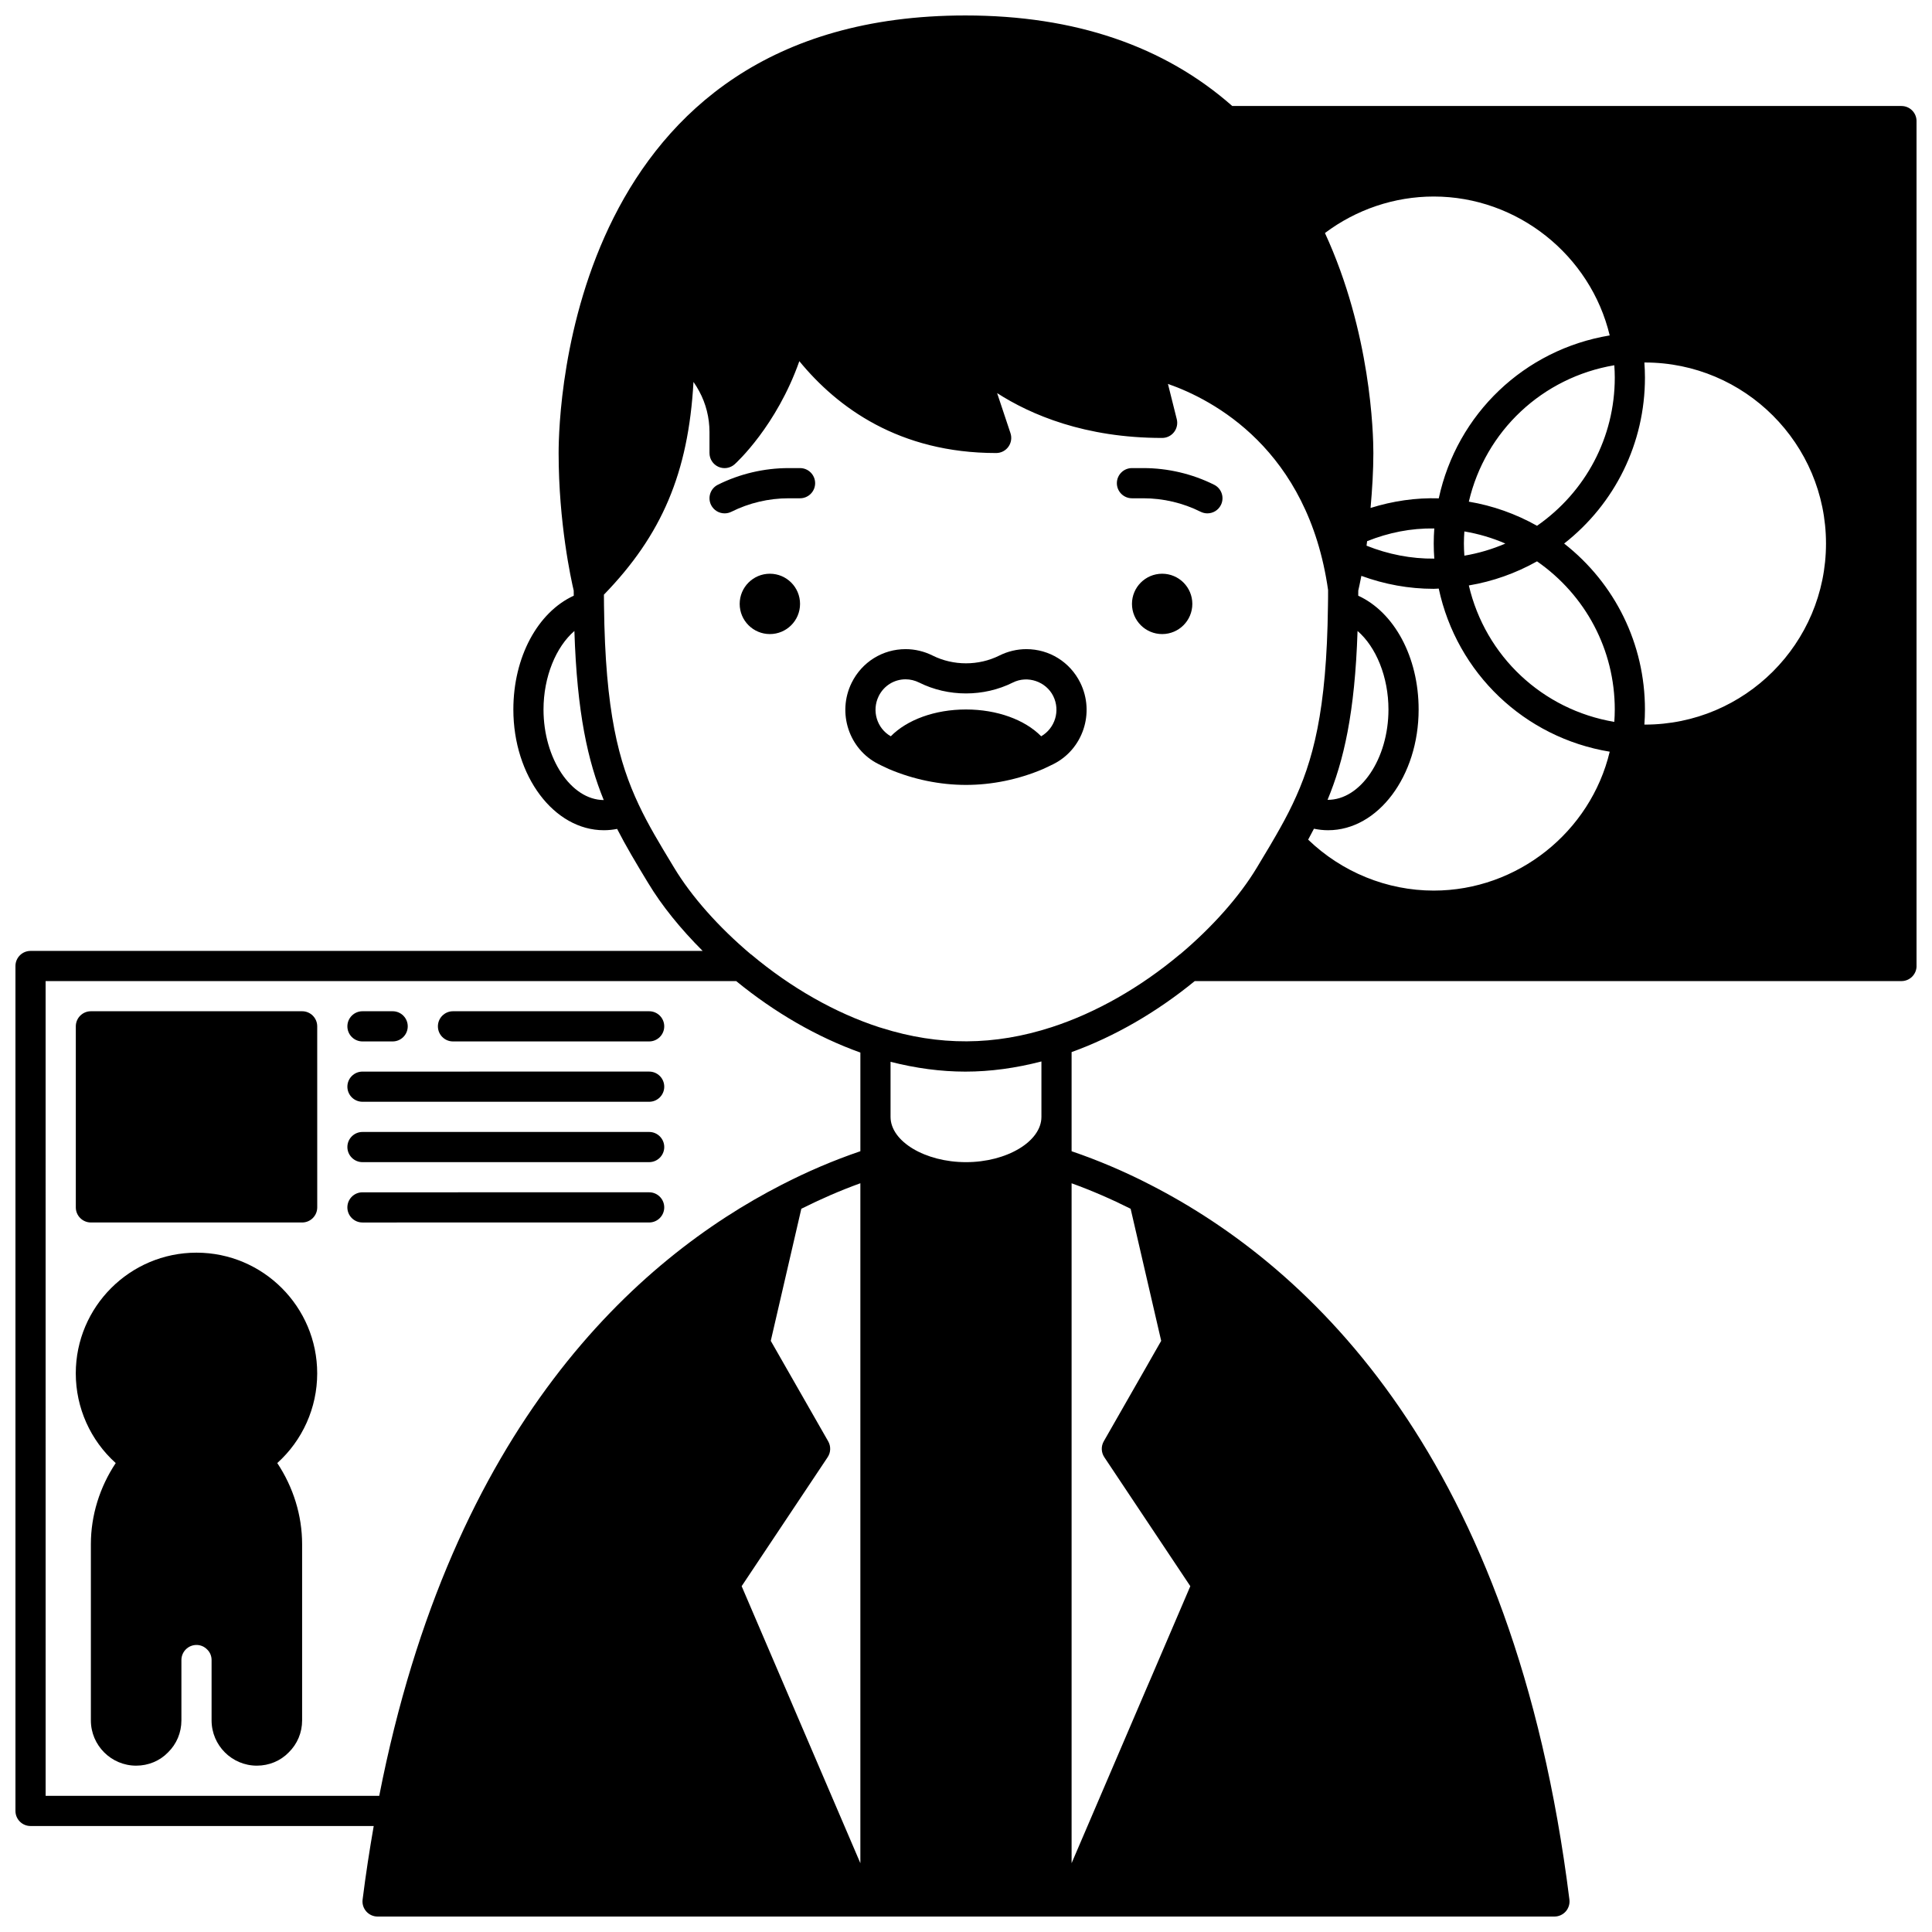 <?xml version="1.0" encoding="UTF-8"?>
<!-- Uploaded to: SVG Find, www.svgrepo.com, Generator: SVG Find Mixer Tools -->
<svg width="800px" height="800px" version="1.1" viewBox="144 144 512 512" xmlns="http://www.w3.org/2000/svg">
 <defs>
  <clipPath id="a">
   <path d="m148.09 148.09h503.81v503.81h-503.81z"/>
  </clipPath>
 </defs>
 <path d="m459.98 304.04c0 4.418-3.582 7.996-7.996 7.996-4.418 0-8-3.578-8-7.996 0-4.418 3.582-7.996 8-7.996 4.414 0 7.996 3.578 7.996 7.996"/>
 <path d="m356.02 304.04c0 4.418-3.582 7.996-7.996 7.996-4.418 0-8-3.578-8-7.996 0-4.418 3.582-7.996 8-7.996 4.414 0 7.996 3.578 7.996 7.996"/>
 <path d="m443.98 276.05h3.039c5.246 0 10.488 1.234 15.168 3.578 0.57 0.281 1.184 0.418 1.781 0.418 1.469 0 2.879-0.809 3.582-2.211 0.988-1.977 0.188-4.379-1.789-5.367-5.781-2.891-12.262-4.418-18.742-4.418h-3.039c-2.207 0-4 1.793-4 4 0.004 2.207 1.793 4 4 4z"/>
 <path d="m352.98 276.05h3.039c2.207 0 4-1.793 4-4s-1.793-4-4-4h-3.039c-6.481 0-12.965 1.527-18.746 4.418-1.977 0.988-2.773 3.391-1.789 5.367 0.707 1.402 2.117 2.211 3.586 2.211 0.602 0 1.211-0.137 1.785-0.418 4.676-2.344 9.922-3.578 15.164-3.578z"/>
 <path d="m376.79 346.48c0.633 0.328 1.258 0.621 1.891 0.91l0.914 0.426c6.449 2.746 13.504 4.195 20.402 4.195s13.949-1.453 20.398-4.199l0.914-0.426c0.629-0.289 1.258-0.582 1.824-0.875 7.871-3.934 11.082-13.613 7.152-21.582-2.719-5.492-8.199-8.902-14.297-8.902-2.445 0-4.918 0.586-7.144 1.699-5.488 2.746-12.207 2.746-17.699 0-2.227-1.113-4.695-1.699-7.144-1.699-6.098 0-11.578 3.41-14.301 8.91-3.926 7.957-0.719 17.641 7.09 21.543zm0.078-18.004c1.359-2.746 4.094-4.453 7.133-4.453 1.215 0 2.445 0.297 3.57 0.855 7.699 3.852 17.148 3.852 24.852 0 3.922-1.969 8.797-0.246 10.699 3.59 1.91 3.875 0.484 8.512-3.199 10.652-4.316-4.383-11.672-7.102-19.926-7.102-8.258 0-15.613 2.723-19.93 7.106-3.668-2.09-5.117-6.762-3.199-10.648z"/>
 <g clip-path="url(#a)">
  <path d="m647.91 172.09h-177.35c-18.027-15.883-41.684-23.992-70.719-23.992-104.78 0-107.8 104.09-107.8 115.96 0 18.535 3.312 33.539 4 36.461 0 0.469 0.012 0.891 0.012 1.348-9.559 4.391-16.008 16.258-16.008 30.164 0 17.637 10.762 31.988 23.992 31.988 1.18 0 2.348-0.121 3.508-0.348 2.352 4.598 4.992 9.008 7.992 13.957l0.27 0.441c3.555 5.91 8.539 12.078 14.406 17.934h-178.12c-2.207 0-4 1.793-4 4v223.91c0 2.211 1.793 4 4 4h90.945c-1.098 6.309-2.109 12.805-2.945 19.496-0.145 1.141 0.211 2.281 0.973 3.144 0.758 0.855 1.844 1.352 2.992 1.352h311.88c1.148 0 2.238-0.492 3-1.352 0.758-0.859 1.113-2.004 0.973-3.144-14.598-116.95-68.41-167.54-110.97-189.38-6.832-3.527-13.863-6.523-20.957-8.941v-26.273c11.285-4.07 22.48-10.516 32.633-18.816h187.29c2.207 0 4-1.793 4-4l-0.004-223.91c0-2.207-1.789-3.996-3.996-3.996zm-151.95 191.93c13.23 0 23.992-14.352 23.992-31.988 0-13.906-6.449-25.773-16.008-30.164 0-0.457 0.012-0.891 0.012-1.355 0.156-0.664 0.457-2.043 0.82-3.902 6.144 2.25 12.566 3.434 19.176 3.434 0.461 0 0.875-0.055 1.328-0.066 4.809 22.445 22.734 39.508 45.312 43.23-5.074 21.242-24.434 36.809-46.641 36.809-12.418 0-24.367-4.918-33.277-13.5 0.516-0.938 1.012-1.887 1.535-2.894 1.25 0.258 2.504 0.398 3.75 0.398zm36.113-72.762c-0.074-1.062-0.125-2.129-0.125-3.211 0-1.078 0.051-2.152 0.125-3.211 3.754 0.633 7.383 1.703 10.863 3.211-3.477 1.504-7.102 2.578-10.863 3.211zm-36.949-85.504c8.297-6.234 18.406-9.672 28.828-9.672 22.195 0 41.551 15.551 46.637 36.809-22.59 3.742-40.48 20.777-45.301 43.176-6.066-0.191-12.195 0.699-18.074 2.547 0.441-4.977 0.742-9.879 0.742-14.555 0-5.242-0.672-31.922-12.832-58.305zm38.133 71.191c4.371-18.734 19.488-32.926 38.551-36.148 0.078 1.078 0.125 2.168 0.125 3.269 0 15.805-7.695 30.281-20.602 39.273-5.637-3.168-11.77-5.34-18.074-6.394zm46.672-32.879c0-1.344-0.055-2.676-0.152-3.992 0.051 0 0.102-0.008 0.152-0.008 26.457 0 47.98 21.523 47.98 47.98 0 26.457-21.523 47.98-47.98 47.98-0.051 0-0.105-0.008-0.152-0.008 0.098-1.316 0.152-2.648 0.152-3.988 0-17.371-7.922-33.41-21.414-43.984 13.492-10.57 21.414-26.613 21.414-43.98zm-73.629 43.352c5.684-2.269 11.59-3.469 17.801-3.371-0.094 1.324-0.148 2.66-0.148 4 0 1.344 0.055 2.676 0.152 3.992-6.086 0.07-12.211-1.121-17.957-3.426 0.055-0.379 0.102-0.801 0.152-1.195zm45.027 5.344c12.91 8.988 20.605 23.465 20.605 39.27 0 1.098-0.051 2.191-0.125 3.273-19.023-3.195-34.164-17.387-38.551-36.156 6.328-1.059 12.449-3.231 18.07-6.387zm-47.562 18.453c4.887 4.211 8.191 12.145 8.191 20.816 0 13.07-7.426 24.008-16.141 23.934 4.293-10.344 7.238-23 7.949-44.75zm-215.73 20.816c0-8.672 3.305-16.605 8.184-20.812 0.703 21.848 3.582 34.504 7.777 44.801-8.652-0.023-15.961-11-15.961-23.988zm34.336 41.461c-3.543-5.852-6.602-10.902-9.125-16.289-5.273-11.234-8.852-24.488-9.18-52.707-0.023-0.945-0.02-1.926-0.023-2.902 15.32-15.797 22.395-32.254 23.734-56.383 0.551 0.785 1.059 1.613 1.523 2.481 1.781 3.277 2.719 7.019 2.719 10.809v5.559c0 1.578 0.926 3.012 2.375 3.656 1.441 0.641 3.125 0.371 4.301-0.684 0.512-0.461 11.086-10.156 17.137-27.316 10.062 12.281 26.461 24.344 52.16 24.344 1.285 0 2.492-0.617 3.242-1.664 0.75-1.043 0.957-2.383 0.551-3.602l-3.539-10.617c8.91 5.731 23.254 11.883 43.73 11.883 1.23 0 2.394-0.566 3.152-1.539 0.754-0.973 1.027-2.234 0.727-3.43l-2.34-9.352c11.867 4.141 37.121 17.25 42.441 54.625 0 1.41 0 2.797-0.035 4.195-0.328 28-3.984 41.258-9.375 52.559-1.375 2.914-2.961 5.762-4.344 8.176-1.117 1.98-2.312 3.957-3.559 6.023l-1.582 2.641c-4.566 7.594-11.777 15.734-20.309 22.926-0.031 0.023-0.07 0.031-0.105 0.055-10.496 8.797-22.215 15.453-33.898 19.258-15.215 4.953-29.895 5.016-45.082 0.234-0.156-0.07-0.332-0.098-0.5-0.145-11.75-3.797-23.539-10.484-34.094-19.344-0.031-0.027-0.074-0.031-0.113-0.059-8.527-7.191-15.742-15.336-20.312-22.934zm40.965 156.68c0.84-1.258 0.895-2.887 0.145-4.203l-15.219-26.629 8.098-35.008c5.125-2.57 10.359-4.848 15.645-6.758v180.19l-31.461-73.41zm56.652-90.184c0 6.5-9.156 11.996-19.992 11.996s-19.992-5.492-19.992-11.996v-14.598c6.672 1.703 13.32 2.602 19.832 2.602 6.613 0 13.375-0.934 20.152-2.695zm-263.9-35.988h183.01c10.23 8.375 21.523 14.871 32.91 18.941v26.145c-7.094 2.414-14.125 5.414-20.938 8.934-38.117 19.551-87.32 63.52-106.57 161.9h-88.406zm287.54 60.332 8.098 35.008-15.219 26.629c-0.75 1.316-0.695 2.938 0.145 4.203l22.793 34.184-31.461 73.406v-180.18c5.281 1.91 10.516 4.18 15.645 6.754z"/>
 </g>
 <path d="m196.07 475.97c-17.637 0-31.988 14.352-31.988 31.988 0 9.145 3.898 17.758 10.586 23.77-4.258 6.402-6.586 13.895-6.586 21.492v46.703c0 6.613 5.383 11.996 11.996 11.996 3.242 0 6.262-1.262 8.43-3.496 2.297-2.242 3.566-5.258 3.566-8.5v-15.992c0-2.207 1.797-4 4-4 1.066 0 2.051 0.41 2.848 1.223 0.742 0.727 1.148 1.711 1.148 2.777v15.992c0 6.613 5.383 11.996 11.996 11.996 3.242 0 6.262-1.262 8.43-3.496 2.297-2.242 3.566-5.258 3.566-8.5v-46.703c0-7.602-2.332-15.09-6.586-21.496 6.68-6.008 10.582-14.621 10.582-23.766 0-17.637-14.348-31.988-31.988-31.988z"/>
 <path d="m224.07 411.99h-55.98c-2.207 0-4 1.789-4 4v47.98c0 2.211 1.793 4 4 4h55.98c2.207 0 4-1.789 4-4l-0.004-47.98c0-2.211-1.789-4-3.996-4z"/>
 <path d="m240.06 419.99h7.996c2.207 0 4-1.789 4-4 0-2.211-1.793-4-4-4h-7.996c-2.207 0-4 1.789-4 4 0 2.211 1.793 4 4 4z"/>
 <path d="m264.05 419.99h51.98c2.207 0 4-1.789 4-4 0-2.211-1.793-4-4-4h-51.98c-2.207 0-4 1.789-4 4 0 2.211 1.793 4 4 4z"/>
 <path d="m240.06 435.98h75.973c2.207 0 4-1.789 4-4s-1.793-4-4-4l-75.973 0.004c-2.207 0-4 1.789-4 4 0 2.211 1.793 3.996 4 3.996z"/>
 <path d="m240.06 451.98h75.973c2.207 0 4-1.789 4-4 0-2.211-1.793-4-4-4h-75.973c-2.207 0-4 1.789-4 4 0 2.211 1.793 4 4 4z"/>
 <path d="m316.03 467.97c2.207 0 4-1.789 4-4 0-2.211-1.793-4-4-4l-75.973 0.004c-2.207 0-4 1.789-4 4 0 2.211 1.793 4 4 4z"/>
</svg>